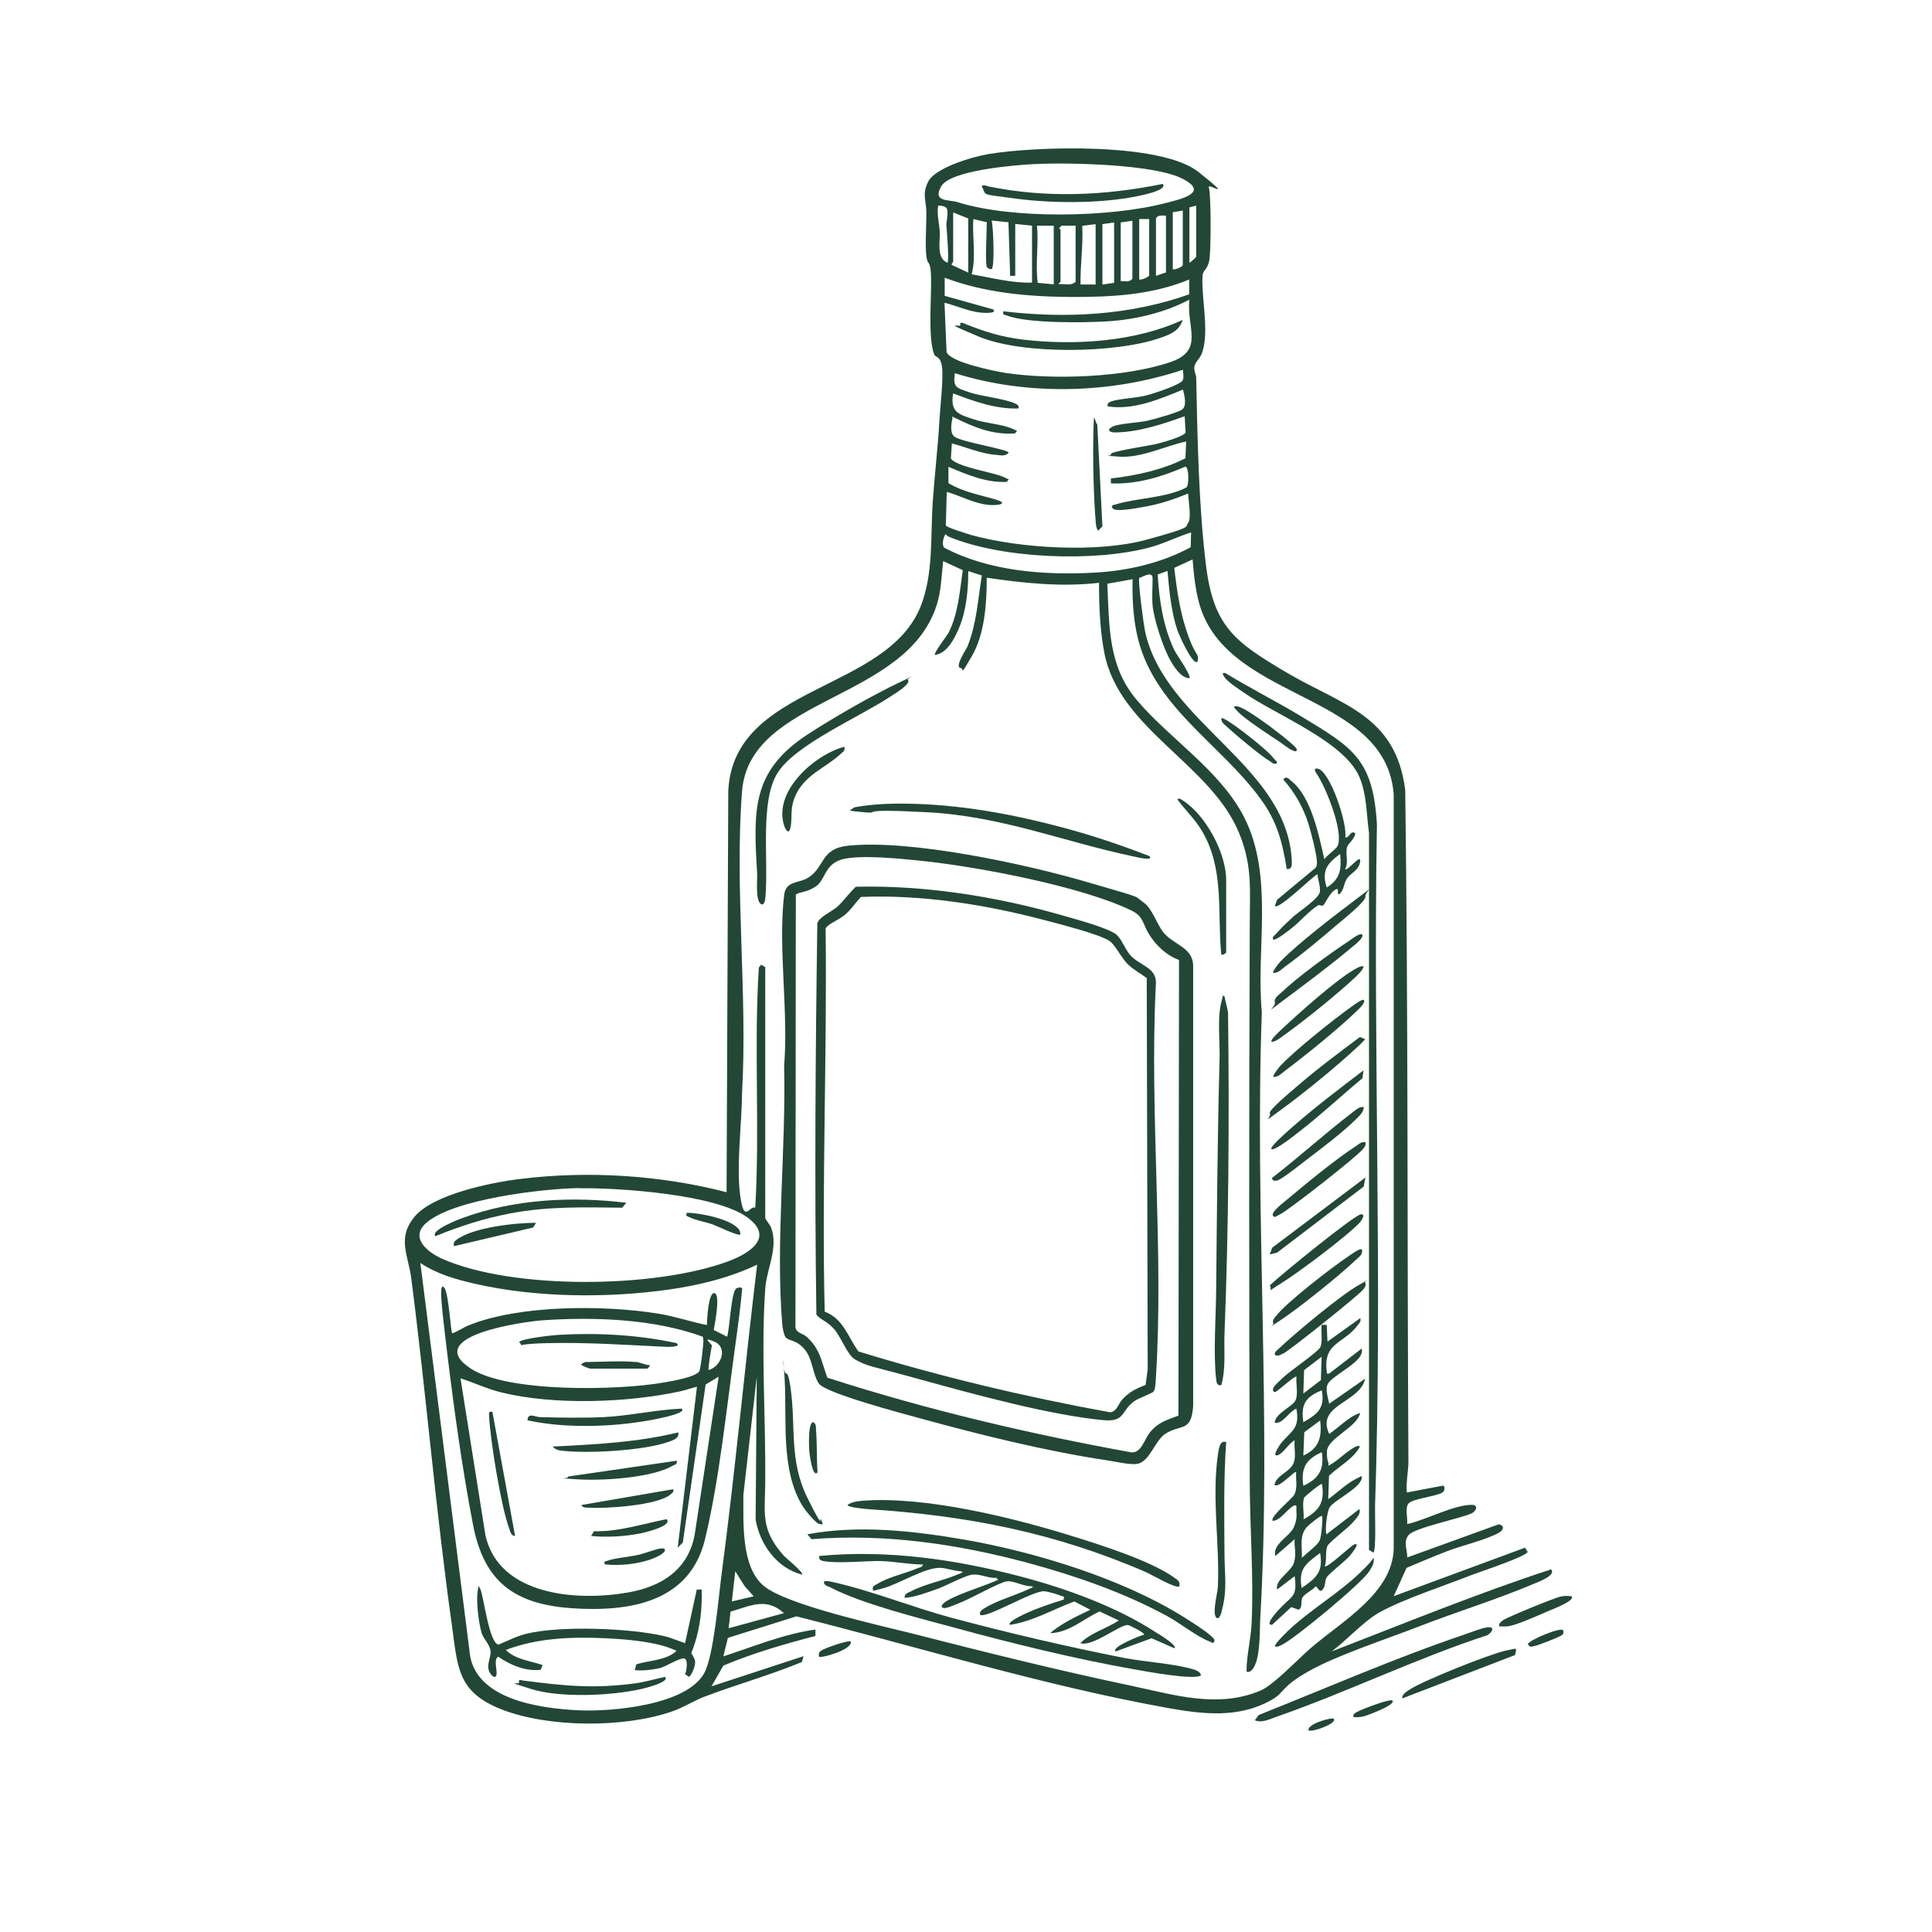 <?xml version="1.0" encoding="UTF-8"?>
<svg xmlns="http://www.w3.org/2000/svg" id="Ebene_1" version="1.1" viewBox="0 0 1024 1024">
  <defs>
    <style>
      .st0 {
        fill: #224737;
      }
    </style>
  </defs>
  <path class="st0" d="M745.9,791l19-3.6c.9.1,1.2,2.9-.6,3.8-3.8,2-15.3,3.2-17.6,5.5s-.4,8.3-.9,11.1c9.7-2.1,24.7-10.2,34.2-10.2,3.9,0,2.4,3.5-.2,4.6-6.1,2.7-29.7,7.5-33.1,11.3s-.4,8.8-.9,12l48.6-17.6c3.3.8,2.5,3.1,0,4.5-6.5,3.7-19.8,6.8-27.5,9.8-7.2,2.8-14.3,5.8-21.4,8.8l-6.8,15,69.6-25.7,1.4,2.2c-.5,2.4-25.3,10.6-29.5,12.2-14.4,5.7-35.7,12.6-48.7,19.7-8.5,4.6-17.7,15-25.7,20.9,38.6-14.9,77.1-30.7,116.3-43.5,3,3.3-7.3,6.8-9.5,7.8-19.6,8.3-40.9,14.8-60.9,22.6-16.9,6.6-43.1,15.1-58.1,23.6s-12.4,11-19.5,15.1c-17.4,10-36.6,7.7-55.5,4.3-65.5-11.8-132-32.3-196.5-48.5l-36.3,11.4-2.4,9.8c16.1-5.2,32-11.9,48.8-14.2v3.4c-16.6,4.3-33.1,9.1-48.8,15.7l-6.3,11,48.8-16-.9,3.1c-16.9,7-34.6,11.9-51.7,18.4-5.7,2.2-11,5.7-17.1,7.8-25.3,8.8-65.4,8.7-90.4-1.1-23.5-9.2-23.2-22.4-26.3-44.7-8.6-61-13.6-122.5-21.5-183.6-1.6-12.6-7.8-21.5,1.9-33s39.7-17.9,55.6-19.8c36-4.5,74.5-2.1,109.6,7l.9-212.7c2.8-56.5,83.9-52.2,102-97.9,6.9-17.5,5.1-37.3,6.4-55.7,1-14.2,2.7-28.5,3.5-42.6.4-7.2,2.2-22.2,1.4-28.4s-3.4-4.8-4.2-6.9c-3.3-8.6-1.4-29.8-1.6-40.2s-1.8-6.2-2.5-11.6,0-16,0-23-2.5-9.7,1-16.7,22.4-12.9,31.7-14.5c24.8-4.2,91.7-6.4,111.6,9.5s4.7,5.5,5.4,8c1.3,5,1.1,32,.4,37.8s-3.4,5.9-3.7,8.9c-.9,11.4,4,30.9-.6,41.9-1.1,2.6-3.7,4.4-3.8,6.9s.9,3.6,1,5.4c.7,32.3,1.3,68.4,5.3,100.3,4.1,32.1,15.8,40.1,42,55.7,29.8,17.7,58.4,22.6,63.5,62.6,1.6,118.8,1,238.1,1.7,356.9,0,2.4-1.7,14.4-.7,15.5ZM547.6,87c-9.6.5-43.8,3.2-48.7,11.7s3.9,7,8.5,8.4c29,9.2,81,8.2,110.5.5,8.2-2.1,23.5-5.5,8.6-13s-59.5-8.6-78.9-7.6ZM501.5,110.1c-1-.9-2.9-1.2-4.3-1.1-.7,4.7.6,9.4.9,13.8s-2,14.1,4,16.4c1.2,0-.4-18.4-.5-20s1.5-7.5-.1-9.1ZM634,109l-3.6.9v29.3c.8-.2,3.6-2.9,3.6-3.1v-27.1ZM626.9,111.6l-5.3.9v30.2c1.2.5,5.3-1.4,5.3-2.2v-28.9ZM505.2,112.5v26.2c0,.2-.9.9-.8,1.7l8.8,4.1v-28.7c-.1,0-8-3.2-8-3.2ZM618,114.3c-1.9,0-4.1-.5-5.3,1.3v30.6l5.3-1.8v-30.2ZM523,141.4c-.9-3.3,0-17.5,0-22.2s.9-.7.5-1.3l-7.6-1.8c-.7,9.8,1.6,19.8-.9,29.3,10.6,1.8,21.2,4.7,32,4.4v-30.2l-8.9-.9v27.5h-2.7s-.9-28.4-.9-28.4l-8.9-.9c.9,3.6,1.7,24.5,0,25.7-1,.3-2.4-.6-2.7-1.3ZM609.1,116.1h-5.3v32c1.2.5,5.3-1.4,5.3-2.2v-29.8ZM600.2,117l-6.2.9v31.1c2.2,0,4.8.7,6.2-1.3v-30.6ZM590.5,117.9l-6.2.9v32l6.2-.9v-32ZM580.7,118.8l-7.1.9c.6,10.4-1.1,20.7-.9,31.1h8v-32ZM558.5,119.6h-8.9c1,10.1-.9,20.1.4,30.3l8.5.8v-31.1ZM570,119.6h-7.4c0,.1-1.2,1.3-1.2,1.3,0,.4.7.7.7.9v27.5c0,.2-1.3,1-.9,1.3,2.9-.3,6.7,1.1,8.9-1.3v-29.8ZM630.4,148.1c-20.2,8.4-41.8,9.4-63.5,9.3-22.4-.2-45.1-2.2-66.2-10.2v9.6c.1,0,25.7,7.2,25.7,7.2,2.5,2.4-5.5,1.8-6.6,1.7-6.7-.7-12.8-3.7-19.2-5.2l1.1,26c1.6,5.5,25.8,10.3,31.5,11.2,25,3.7,63.1,2.4,87.2-5.8,18.1-6.2,8.4-18.2,10-33.1-12.7,6.8-28.6,10.6-43.1,11.5-12.3.8-42.9,1.2-53.7-3.1-1.4-.6-2.2,0-1.8-2.2,33,3.9,67,2.2,98.5-9v-7.9ZM626.9,196c-38.1,12.7-82.3,13.9-120.8,1.8-1.1,7.7.9,7.7,7.3,10s19.2,3.4,24.9,6.2c1.2.6,1.8,1,1.5,2.5-12,.4-23.6-3.8-34.6-8-1.8,10.1,3.1,11.2,11.4,13.9,5.8,1.9,14.5,2.5,19.4,4.6s2.5,1,2.1,2.7c-11.6.9-21.5-3.1-31.5-8s-.6-1.5-1.8,0c-.6,2.9-1.4,7.8,1,9.7,3.7,2.9,28.8,6.8,28.8,8.5-1.6,2.1-4.3,1.4-6.5,1.2-7.8-.5-16.1-4.1-23.6-6.1l-.5,8c2.7,4.4,22.6,7.4,27.6,9.7s2.5.9,2.2,2.7c-10.9.6-21.2-3.8-31.1-8v8.7c7.8,4.6,15.8,6,24.2,8.4s2.4,3.3-1.4,3.2c-8.4-.3-15.9-4.8-23.7-7l-.5,17.8c.7,1.2,11.4,4.4,13.6,5.1,25.7,7.1,66.9,9.5,92.6,2.5s20.3-6.7,22.2-8.9.2-12,0-15.6c-7.1,2.9-14.4,5.4-22,6.8s-16.3,2.9-17.9,1.1.9-1.9,1.7-2.2c11.6-3.5,25.9-3.2,37.3-8.9,1.5-1.3,1.4-10.7-.5-11.1-12.4,5.4-25.8,9.5-39.5,8.9v-2.6c13.6-1.6,27.2-4.5,39.5-10.7l.4-8.9c-11.4,2.4-24,9-36,8s-2.9.3-3.9-1.4c0-1.3,20.5-4.5,23.3-5.1s16-4.2,16.3-6.4l-.5-8.5c-11.5,4.2-24.6,8.5-37,8.6-2.8,0-4.5-1.3-1.4-3s14-2.2,18.2-3.1,16.7-4.5,18.8-6c2.8-2,1.2-7.7.5-10.6-12.4,5.1-26.4,11-39.9,8.9-.3-1.3.3-2,1.5-2.5,4.1-1.6,13.6-1.9,18.9-3.3s18.6-5.9,19.4-8.1,0-3.9.1-5.6ZM631.3,282.2c-7.4,2.3-14.3,5.9-21.8,7.9-29.3,7.9-78,6.1-106.3-5.5-.8-.3-1.5-.9-2-1.5-1.3,1.7-2,5.3-.9,7.1,23.7,12.6,53.4,14.8,80,13.3,17.2-.9,35.8-5.2,50.8-13.5l.2-7.8ZM610.9,320.8c-.4-4.3,0-9.7,0-14.2s-5.7-.4-7-.4c-1,1,2.3,25,3,28.4,10.6,48.8,75.8,71.1,77.8,122.1,0,2.1,0,4.2-2.7,3.9-2.3-14.4-5.2-25.4-13.9-37.2-22-30.2-58.1-49.4-65.8-88.7-1.8-9.1-2.2-18.5-2-27.7l-13.4,2.4c1.1,22.6.3,43.5,15.6,61.6,17.5,20.7,44.1,37.2,56.9,62.1,16,31.4,6.2,69.8,9.4,103.5-3.9,106.1,5.3,216.6-.9,322.4-.3,5.6.4,24.5-5.8,27.1-1.5.2-1.4,0-1.4-1.3.1-7.6,2.4-16.9,2.7-24.8,1.1-24.5-.9-49.6-1-73.7-.4-98.9-.4-197.8,0-296.7,0-17.7,1.5-30.4-5.5-47.7-14.8-36.8-63.4-55.1-71.5-95.5-2.4-12.1-2.9-25.2-2.9-37.5-19.9,2.3-39.8.2-59.5-2.7,0,13.3-1,29.6-7.8,41.4s-4.1,6.6-5.9,6.5c-3.8-.2,3-10.2,3.5-11.5,4.9-12.3,5.5-24.7,7.6-37.6l-7.2-2.3c0,10.1-1,20.8-4.9,30.2-2.3,5.4-6.4,13.6-12.8,14.2-.8-.8,6.3-10,7.3-11.8,5.1-10.2,5.9-22,7.5-33.1l-10.4-4.8c-1,8.5-.9,15.3-3.5,23.5-16.4,50.8-99.1,48.3-103.1,98.5-4,51.4,3,108,0,159.9-.1,16.1-3.1,38.6-1,54.2s4.8,5.3,8,6.6c2.5-42.3-.8-85,1.9-127.3l1.2-1.5,2.2,1.3v133.2c0,.3,2.4,3.1,3.1,4.9,4,10.6-2.3,21.5-3.1,32.4-2.3,32.2.3,69.3,0,102.2-.1,16.7-2.7,25.1,9.7,39.1,1.2,1.4,10.9,9.1,9.8,10.2-13.3-3.5-22.3-15.9-24.6-29.1l.6-75.7-7.1,62.6c.1,14.4-1.4,38.4,11.1,48.4s60.6,20.5,78.8,25.1c38.2,9.8,77.6,19.6,116.2,27.7,22.6,4.8,45.6,12,68.1,2.4,7-3,20.2-17.1,26.9-22.8,16.5-14.1,42.9-28.9,43.6-52.3v-399.7c-3.8-53.6-85.5-49.4-102.2-98.5-2.8-8.3-3.7-17.6-4.4-26.2l-9.7,4.5c1.4,12.3,3.2,24.6,7.5,36.3s5.5,8.3,4.9,13.3c-2.5,2.9-10.3-15.1-10.7-16.4-3.3-9.7-4.4-21.3-5.3-31.6l-5.2,1.9c.8,13.5,2.9,27.8,8.9,40.2,1.1,2.3,9.2,13.5,7.9,14.8-4.5-.2-8.2-6.1-10.2-9.7-3.7-6.5-8.6-21.5-9.3-28.9ZM307,629.7c-19.4.3-66.5,5.8-81,18.4-9.1,7.9.6,15.6,8.4,19.1,37.7,16.6,112.9,15.6,151.4,1.4,11.1-4.1,25.2-12.7,10.1-23.5-16.9-12.1-67.9-15.6-88.9-15.3ZM401.3,670.3c-14.7,7-30.7,10.9-46.8,13.2-32.5,4.6-70.4,4.3-102.4-3-10.2-2.3-20.5-5.2-29.3-11.1l26,205.3c1.8,26.1,37.3,30.8,57.9,31.8,17.4.8,57-2.6,66.5-19.6,5.1-9,7.7-40.9,9.3-52.9,7.2-54.4,12.2-109.2,18.8-163.7ZM399.5,846.1l-4.8-5.4-5-7.9-1.8,16,11.5-2.7ZM415.5,855c-9.5-8.6-17.8-3.8-28.3-.8l-1,8.8,29.3-8Z"></path>
  <path class="st0" d="M665.1,911.8l2-2.8c36.2-14.4,72.2-30.2,109.2-42.7,3.3-1.1,9.1-3.5,12.2-3.8,4.2-.4,2.2,2.8-.2,4.2-37.5,12.2-74.4,30.2-111.4,43.1-3.8,1.3-7.9,3.6-11.8,2Z"></path>
  <path class="st0" d="M803.6,874.5l-.6,2.7-59.8,23c-.2-2,1.9-3.3,3.3-4.3,6.8-4.8,43.3-19.3,51.8-21.1s3.5-.6,5.4-.4Z"></path>
  <path class="st0" d="M832.9,846.1c2.5,2.1-10.6,7.1-11.6,7.5-4.8,2.1-16.5,7.3-21.1,8.2-1.8.4-3.7.2-5.6.2-.3-1.6.8-2.2,1.8-3.1,2-1.6,27.7-12.1,30.8-12.7s3.7-.2,5.6-.2Z"></path>
  <path class="st0" d="M737.9,901.2c2.7,2.3-13.8,8.2-15.1,8.5-1.8.4-3.5.6-5.4.4-.4-1.8.8-2.1,2-2.8,2.1-1.3,17.3-7,18.4-6Z"></path>
  <path class="st0" d="M828.5,863.9c0,1,.5,1.9-.6,2.7-1.3,1.1-12.5,5.4-14.5,5.8s-2.3.9-3.6-.9c0-2,17.1-9.1,18.6-7.5Z"></path>
  <path class="st0" d="M451,870.1c.6,4.5-16,8.9-16.9,8-.4-2.4.3-2.7,2-3.7s13.6-5.3,14.8-4.3Z"></path>
  <path class="st0" d="M706.8,910.9c2.7,2.3-11.5,7.5-13.3,6.2-.4-3.7,12.6-6.9,13.3-6.2Z"></path>
  <path class="st0" d="M416.6,709.1c-1.1-1.2-1.9-5.5-2-7.3-3.6-43.4,2.1-93.1,1-136.8,2.4-28.6-3.3-62.7,0-90.6.9-7.8,8-6.1,12.9-9.3,9-5.8,6.2-15.4,21.3-16.9,33-3.3,93.1,9.6,125.7,19.1s24.8,7,30.7,11.1c4.5,3.1,7,11.6,10.6,16,5.4,6.4,15.4,7.8,15.6,17.3v233.6c-1,14-6.6,9.4-14.7,14.6-5.7,3.7-8.2,14.9-15.1,16-3.7.6-12.3-1.4-16.5-2-32.4-4.9-66.9-13.5-98.6-22.2-8.4-2.3-50.1-13.3-53.5-18.4s-3.2-13.1-7.6-18.2-7.9-4.2-9.6-6ZM624.9,508.8c-6.8-2.5-12.2-7.7-16-13.8-3.3-5.3-2.7-9.2-9-12.3-26.3-12.9-82.4-23.5-112.1-26.5-10.5-1.1-32.1-3.3-41.5-.7s-8.8,11.1-14,14.4-7.3,2.4-10.5,4.2l-.2,228.6c-.2,3.8,3.7,3.9,5.8,5.7,7.3,6.5,7.9,13,11.1,21.8,52.7,17,106.7,29.7,161.2,39.6,5.3.3,6.8-6.9,9.8-10.6,4.2-5.3,9-6.6,15.1-8.9l.3-241.5Z"></path>
  <path class="st0" d="M721,698.7c.4,1.8-.4,2.4-1.3,3.6-7.3,9.9-18.5,9.2-16.5,24.4.2,1.2-.5,1.5,1.3,1.3l17.3-13.3c.2,1.6,0,2.6-.8,4-2.8,4.8-13.4,10-16.7,14-2.4,3-.4,7.9.2,11.3l19.1-13.3c-2.9,13-26.3,13.7-19.1,29.3,5.4-3.6,10.2-9.1,16.4-11.1-1.5,7.6-17.5,13.5-17.6,20.4s1.4,5,.7,7.6c4.5-2.2,8-6.1,12.1-8.7,1-.6,3.6-2.6,4.7-1.5-3.3,6.4-11.2,10.5-16.4,15.5l-.4,12.4c4.6-3.3,9.6-8.2,14.6-10.7s2.5-1.7,3.2-.4c-1.2,5.7-15.5,12-17.2,15.7s-2.3,13-1.5,14l17.3-13.3c1.3,2.1-1.7,5-3.1,6.7-2.8,3.4-12.7,10.6-13.8,12.9-1.1,2.5-.2,7.6-1.3,10.6,1.2,1.3,13.5-10.7,15.6-11.5,3.6-1.4-1.6,5.1-2.2,5.8-2.6,3.1-11.1,9.5-12.4,11.6-1.3,2.1-.4,4.8-2.3,6.6-1.4,2-2.8-1.8-3.6-1.8-1.5,2.1-6.2,4-7.1,6.2s.3,4.7-1.8,6.2l-4-1.4-10.2,9.4c-4.7.2,4.6-9.1,5.3-9.8,5.7-5.8,8.1-5.4,6.7-16l-9.3,7.1c-1.2-5.3,7.4-9.3,8.9-14.2s0-8.6.4-12.5l-10.2,8.9c-1.9-6,7.6-10.4,9.7-15.1s1.4-7.5,1.4-9.3.4-3-1.4-2.2c-3.2,1.4-6.9,7.8-11.1,8-1.9-1.9,10.4-11.8,11.4-13.9,1.9-3.6.7-8,1-11.9-.8-1.1-9.1,8.8-11.5,6.7.9-4.7,6.9-6.4,9.4-10.2,2.6-3.9.8-8.9,1.3-13.4-3,1.4-6.4,7.5-9.3,8s1.7-6,2.2-6.6c5.3-6.5,10-7.4,8-18.2-4,1.6-7.3,8.4-11.5,7.5.4-5.2,9.6-8.5,11.1-12s0-8.8.5-12.4c-.8-.9-9.7,7.5-11.1,8s-1.6-1-1.2-2.1,3.9-4.3,5.2-5.5c3.6-3.4,18.1-13.3,19.6-15.9s.4-8.3.8-12h2.7s.4,8.9.4,8.9l17.3-12.4ZM690.8,738.6l9.3-7.1.4-12.4-9.3,7.1-.4,12.4ZM700.6,736.9c-8.7,3.5-11.2,7.4-9.8,16.9,7.5-4.3,11.5-7.3,9.8-16.9ZM699.7,752.9l-8.4,6.2-.5,12.4c8.3-3.8,10-9.8,8.9-18.6ZM700.6,769.7c-8.5,3.7-11.2,8.5-9.8,17.8,8.1-3.7,11.2-8.6,9.8-17.8ZM700.6,786.6c-.5-.6-9.1,6.6-9.3,7.1-1.3,2.7,0,8.4-.4,11.6,8.3-4.7,11.3-8.7,9.8-18.6ZM700.6,803.5c-.5-.6-7.4,5.2-7.9,5.8-4.2,4.7-2.4,10.6-2.7,16.4,2.1-2.1,8.1-6.6,9.3-8.9s1.9-12.6,1.4-13.3ZM689.9,841.7c7.7-5.4,11.5-8.3,9.8-18.6-7.5,5.7-11.6,8.1-9.8,18.6Z"></path>
  <path class="st0" d="M728.1,823l-2.5-1.5v-380c-1.4-9.9-1.1-20.3-5.1-29.7-7.9-18.7-44.1-32.8-61.1-44.6-2.7-1.9-8.8-5.8-10.4-8.3s-.8-2.1.4-2.2c13.1,8,27,15,40.1,22.9,27.4,16.6,38.3,22.6,40.3,57.4-2.1,120.3,3,241.3-1,361.5-.1,3.7.7,23.3-.9,24.5Z"></path>
  <path class="st0" d="M622.4,873.6l-12-5.3-19.1,7c-2.6-2.3,13.6-8.6,15.1-8.9.6-.8-7.6-5-8.6-5.1-4.1-.4-18.8,11.8-25.2,9.6,5.3-5.4,14-7.8,20.4-12l-10.2-4.8c-8.6,4-16.3,11.3-26.2,11.5,5.8-5.1,14.2-9,21.3-12.4l-8.5-4.4c-11.3,4.2-22,10.6-34.1,12.4-1.8-1.6,8.2-5.9,9.2-6.4,5.9-2.7,13-5,19.3-7,.4-2.3-.2-1.4-1.2-1.9-1.7-.8-7.3-2.4-9.1-2.5-6.3-.4-31.1,14.9-34.1,12.4-.3-2,1.5-2.9,2.9-3.7,6.2-3.8,15.7-6.5,22.4-9.6s2.1-.5,2.2-1.8c-4.1.4-9.8-3.2-13.5-2.5-3.8.6-18.1,8.6-23.2,10.7-2,.8-8.3,3.7-9.9,3.4s-1.5-1.1-.5-2.2c3.5-3.9,21.4-9.3,27.2-11.9s1.6.4,1.3-1.9c-4.5.4-9.2-2.5-13.6-1.6-4.2.8-13.7,6.1-18.8,7.8s-10.8,4-16.4,4.4c-.3-2.2,1.8-2.7,3.2-3.4,7.1-3.8,16.7-5.6,24.1-8.7s2.6-.5,2.9-2c-3.6,0-7.6-1.6-11.1-1.8-8.3-.4-21.8,8.5-30.8,10.9s-3.4.8-5.2.6c-.4-2,1.3-2.3,2.6-3.1,6-3.7,14.7-5.4,21.1-8.2,1.1-.5,2.6-.5,2.9-2-7.1,0-14.7-1.5-21.7-1.8s-23.1,1.5-31.1,0c-1.5-.3-2.5-.9-2.2-2.7,35.7-3.4,71.6,1.7,106.1,10.7,24.4,6.4,51.2,16,72.4,29.8,1.3.8,11.4,6.8,9.8,8.4Z"></path>
  <path class="st0" d="M427.9,813.2c27.3-5.1,56.4-1.8,83.6,2.9,37.6,6.6,83.8,20.8,116.1,41.1,2.5,1.6,16.5,10.2,16.1,12.3s-1.4,1-2.4.6c-6.6-2.4-16.1-10-22.8-13.6-22.8-12.4-48.2-21.2-73.2-28-37.4-10.1-76.3-15.8-115.2-12.7l-2.2-2.6Z"></path>
  <path class="st0" d="M636.6,887.8c-2.3,3.1-29.7-2-34.8-2.9-31.4-5.5-65.2-13.8-95.9-22.2-18.9-5.1-49-12.6-65.7-21.3-1.4-.7-3.9-1.1-3.4-3.3,1.5-.2,3,0,4.5.4,20,4.4,42.4,13.4,62.8,18.9,29.9,8,61.1,15.3,91.5,21.3,10.9,2.1,26.9,3.1,36.6,6,1.7.5,3.7,1.2,4.4,3.1Z"></path>
  <path class="st0" d="M647.3,734.2c-2.3.2-2.5-1.3-2.7-3.1-1.6-13.2-.1-34,0-48,.4-40.3.7-81.3,1.8-121.6.3-9.2-1.3-21.7.9-30.2s0-2.8,1.8-3.1c.3,2.8,1.8,6.6,1.8,9.4.7,55.1.3,114.5-1.9,169.6-.3,9,.8,18.2-1.7,27.1Z"></path>
  <path class="st0" d="M713,443.8c2.3.7,2.5-4,5.3-2.2,0,2.7-3.8,5.6-4.3,7.3-1.1,3.7,1,8.2-1.1,11.8,1.4,1.2,8.7-8.8,8-4s-5.1,6-7,9-1.5,6.2-4.1,8.3c-1.6,0,.4-3.7-1.8-2.6-3.2,1.6-5.7,7.7-6.6,8.4s-1.9-.4-2.7,0c-4.2,2.4-9.7,8.7-13.8,11.9-1.4,1.1-9,7.3-10.2,6.2-.4-1.7.9-2.1,1.8-3.1,2.3-2.8,6.2-6.4,8.9-8.9s14-9.8,14.2-13.4-1.2-6.3-1.3-9.2c-2.9,1.5-20.5,19-22.6,16.9l1.2-3.3,20.1-16.7c.9-.7.9-1.6,1-2.6.3-3.5-3.3-17.3-4.6-21.3-2.8-8.6-7.2-16.4-13.2-23.1,1.4-2.3,3.1-.2,4.4.9,10.4,8.2,14.6,29.1,17.3,41.3,1.3-2,6.3-5.3,7.1-7.1,3.3-7.7-6.7-32.4-12-39.5-.2-1.3,0-1.6,1.4-1.4,6.6,1.2,15.9,29.3,14.6,36.4ZM703.2,470.4c7.2-4.5,7.9-9.7,7.1-17.8-6.8,5-10,8.9-7.1,17.8Z"></path>
  <path class="st0" d="M625.1,840.8c-1.5,1.5-14.6-6.1-17.2-7.3-48.4-21.1-95.1-30.2-147.6-33.6-1.6-.1-11.1-1-11.1-2.2,2-1.7,5.8-2.1,8.4-2.3,32.7-2.4,78.1,8.7,109.5,18.4,15.5,4.8,42.8,13.3,55.6,22.6,1.7,1.2,2.8,1.9,2.4,4.3Z"></path>
  <path class="st0" d="M481.2,360.3c2.1,2.1-7.8,7.9-9.3,8.9-16,10.7-50.4,25.4-59.8,40.5s-4.7,45.4-6.4,65.6c-.1,1.2-.3,4.5-2.2,4-3.3-1.7-2-12.9-2.2-16.4-2-33.4-3-54.2,26.7-73.6,13.1-8.6,34.7-21,48.7-27.6s2.7-1.6,4.5-1.3Z"></path>
  <path class="st0" d="M609.1,453.6c3,3.1-7.2.6-8,.4-37.4-7.8-69.9-21.4-109.7-23.5s-23.1,1-33.7,0-6.8-.8-4.9-2.6c10.9-2,22.2-2.2,33.3-1.8,26.3.9,52.6,5.9,77.9,12.7,15.3,4.1,30.3,9.2,45.1,14.9Z"></path>
  <path class="st0" d="M649.9,764.4c-1.4,19.6-1,39.4-.9,59.1,0,10.7,1.6,18.7-1.3,29.7-.2,1-1.1,5.1-2.7,4.4-2.9-1.4.3-13.2.5-16.4,1-23.2-3.3-47,0-70.1.4-2.6.9-8,4.3-6.8Z"></path>
  <path class="st0" d="M650,504.6c-.2.7-2,1.8-2.7,1.3-2.2-22.2,1.8-44.7-10-65.1-3.6-6.3-8.9-11.2-13.2-17,.6-1.3,2.2.1,3,.6,12,7.7,22.8,27.8,22.8,42v38.2Z"></path>
  <path class="st0" d="M416.8,728c1.2,0,2,6.2,2.2,7.5,3,20.9-1,38.2,9,58.5s5.7,8.1,7.2,11.5.7,2.3-.6,2.3c-2.1,0-7.9-7.5-9.2-9.5-11.7-19.1-8.3-45.3-9.5-66.9s-1.1-2.3.9-3.5Z"></path>
  <path class="st0" d="M728.1,826.6c.2,2.4-1.2,4.2-2.3,6.1-3.6,6.1-39.4,35.7-46.2,39-1.3.6-2.3,1.3-3.8,1-1-.9,7.8-9.3,8.9-10.2,11-9.9,24.8-18.2,35.6-28.4s6.6-9,8-7.6Z"></path>
  <polygon class="st0" points="673 664.9 674.3 661.3 723.7 624.1 722.8 628.9 676.9 663.9 673 664.9"></polygon>
  <path class="st0" d="M447.5,395.8c.4,2.2-.2,2.2-1.5,3.4-8.3,8-20.6,11.5-25.2,24.5-1.9,5.3-.9,9.6-1.7,14.3s-2.6,2.4-3.6-.8c-5.5-18.1,16.3-37.2,32-41.4Z"></path>
  <path class="st0" d="M720.7,549.6l2.9,1.2c-1.3,1.4-2.6,2.7-4,4-10.8,10.1-28.5,24.6-40.5,33.3s-4.8,4.2-6.1,1.8c-.3-1.7,11-11.2,12.9-12.8,11.1-9.7,23-18.6,34.8-27.4Z"></path>
  <path class="st0" d="M723.7,605.4c.4,1.8-.4,2.4-1.3,3.6-2.8,3.8-38.8,31.9-43.7,34.5s-2.3,1.3-3.9,1c-1.8-1.8,6.1-7.6,7.6-8.9,10.1-8.5,25.7-21.3,36.5-28.3,1.5-1,2.7-2.3,4.7-1.9Z"></path>
  <path class="st0" d="M673.9,609c-1.3-1,10.5-11.1,11.5-12,11.9-10.4,24.8-20.2,37.3-29.7l-.6,4.2c-10.9,9-21.5,19-32.7,27.7-2.2,1.7-13.8,11.1-15.5,9.8Z"></path>
  <path class="st0" d="M722.8,586.8c0,2.8-2.6,4.9-4.4,6.7-6.9,6.8-18,15.2-25.9,21.2-2.6,2-13.5,10.7-15.6,11s-1.9.1-2.9-1.2c14.6-11.3,28.4-23.9,43.1-35.1,1.7-1.3,3.4-2.9,5.7-2.7Z"></path>
  <path class="st0" d="M674.8,515.7c-.6-.6,2.9-5.1,3.6-5.8,9.5-9.9,29.5-25.1,40.9-33.7s4-3.5,4.4-1-12.1,12.4-14.7,14.6c-8.5,7.3-19,16.1-28,22.6-1.9,1.4-3.6,3.5-6.1,3.2Z"></path>
  <path class="st0" d="M721.5,643.6c2.6,0-.4,4-.9,4.5-6.7,7.1-32.8,26.7-41.6,32.1s-4.2,3.8-6,1.1c5.1-5,45.3-37.8,48.4-37.7Z"></path>
  <path class="st0" d="M721.9,662.3c.5,2.6-1.5,3.8-3.1,5.3-8.5,8.2-30.7,26-40.5,32.4s-2,1.7-3.5,1.4c-.4-1.8.4-2.4,1.3-3.6,5.4-7.3,30-26.2,38.4-31.8,1.2-.8,6.4-4.8,7.4-3.7Z"></path>
  <path class="st0" d="M723.7,680c.4,1.8-.4,2.4-1.3,3.6-2,2.7-38.4,31.8-41.9,33.6s-2.9,1.3-4.8,1c-.3-1.6.8-2.2,1.8-3.1,8.2-7.9,33.2-28.7,42.5-33.9s2.1-1.5,3.7-1.2Z"></path>
  <path class="st0" d="M722.8,529.9c1.5,1.6-3.9,6.1-4.9,7.1-9.7,9.2-25.6,22.1-36.4,30.2-2,1.5-4,3.8-6.6,3.6-.6-.6,3.3-5.6,4-6.2,8.6-8.9,27.6-24,37.9-31.4.9-.7,5.4-3.9,6.1-3.2Z"></path>
  <path class="st0" d="M721.9,495.3c1.5,1.6-4.6,6.1-5.8,7.1-10.9,9.2-24.5,19.3-36,27.9s-3.8,3.4-4.4,1,2.2-4,3.5-5.3c8.7-8.3,25.5-20.5,35.8-27.3,1.2-.8,5.8-4.4,6.9-3.4Z"></path>
  <path class="st0" d="M722.8,512.2c-.8,2.3-2.4,3.7-4,5.3-9.1,8.7-28.3,24.2-38.7,31.5-1.8,1.3-3.9,3.1-6.1,3.2-1-.9,3.6-5,4.4-5.8,9-8.5,30.4-27.8,40.6-33.2,1.3-.7,2.4-1.3,3.9-1Z"></path>
  <path class="st0" d="M654.4,374.5c2.1-1.6,13,6.5,15.4,8.1s17.4,12.9,17.5,14.5-1.2,1.1-2.3.6c-1.7-.7-4.2-2.7-5.9-3.9-5.3-3.5-18.9-12.4-22.7-16.3s-2.1-2.8-1.9-3Z"></path>
  <path class="st0" d="M676.6,404.7c-1.8.5-2.4-.6-3.6-1.3-4.6-2.7-16.5-12.6-20.8-16.5s-4.6-3.7-4.9-6.2c1.2-1.2,15.5,10.1,17.3,11.6,3.2,2.7,7.6,6.1,10.2,9.3s2.2,1.4,1.8,3.1Z"></path>
  <path class="st0" d="M433.3,780.4c-2.8,3.3-4.4-11-4.4-12-.1-2.2-.7-14.6,2.2-14.6,1.6,1.1,1.3,2.4,1.4,3.9.6,7.3.3,15.3.8,22.7Z"></path>
  <path class="st0" d="M239.7,706.7c3-1,5.6-3,8.6-4.2,27-11,72.1-10.9,100.8-6.2,8.7,1.4,17,4.3,25.6,6,0-2.6.7-17.6,4-16.9s.1,16.6-.4,19.5l7.1,3.6c1.3-3.9,2.2-24.7,5-25.7s2,0,3-.1c-.9,10.2-2.3,20.4-3.7,30.5-4.5,32.3-8.5,71.8-16.1,102.9-8.2,33.3-40.1,38.3-70.4,36.3-30.8-2.1-46.7-14.2-52.5-44.3-5.5-28.4-10-60.8-13.5-89.5s-4-35.1-2.8-36.7c.5,0,1.1.5,1.3.9,2.2,3.9,3.2,23.1,4,24ZM287.4,699.8c-9.5.7-63.7,8.1-38.3,25.3,19.5,13.3,79.4,11.8,102.4,7.7,3.7-.6,18.4-3,19.3-6.4s2.1-14.2,2-15.8,0-1.6-.5-2.2c-26-9.4-57.4-10.5-85-8.6ZM375.5,726.2c6.8-1.9,10.5-12,3.1-15.1s-1.1,1.3-1.3,2.2c-.4,1.8-2.2,12.3-1.7,12.9ZM244.1,730.7l13.2,83.1c7.3,32.2,49,35,75.8,30.2,17.6-3.1,31.7-12.1,35.1-30.6l12.7-83.7-6.9,4.1-12.1,83.8-2.7,2.7,10.2-85.3c-2.9.7-5.7,1.7-8.7,2.4-28.2,6.1-67,7.5-95,.6-7.4-1.8-14.2-5.1-21.5-7.4Z"></path>
  <path class="st0" d="M254.7,842.5c1.8,4.7,4.6,28.3,9.5,29.2,4.8-2,9.4-4.4,14.5-5.7,17.7-4.5,55.4-3.1,73.4,1.2,3.8.9,7.3,2.5,11,3.7l6.2-28.4h2.6c.3,9.7-.7,19.4-3.7,28.7s-2.1,3.1-2.2,3.8c0,1.1,2.1,3.4,2.4,5.4s-1.3,6.5-3.1,8.4l-2.2-1.4c.8-1.7,1.8-8-.5-8.4s-9.9,4.4-12.7,5.1c-4.6,1-8.8,1.5-13.5,1.1l.9-3.1c7.1-2.2,15.6-1.9,21.3-7.1-3.1-1.5-6.5-2.6-9.9-3.4-8.5-2-19.1-2.9-27.8-3.3-17.9-.8-36-.2-52.8,6.2,5,5.1,13.1,5.8,19.5,8l-1,2.5c-7.9,1-16.2-2.5-22.5-6.9-3.5,1.5,1.5,11.6-2.6,10.6-5.4-4.3-1-9.8-1.5-13.6s-3.8-6.5-4.7-9.5c-1.6-5.4-2.9-16.3-2.2-21.7s.5-2.6,1.8-1.3Z"></path>
  <path class="st0" d="M352.4,888.7c3.3,2.9-12.3,6.5-13.3,6.7-15.9,3.4-42.1,4.6-57.6-.2s-5.8-2.1-6.4-3.4c-.3-2,.7-1.3,2-1.1,21.7,2.8,37.3,4.5,59.6,1.5,5.3-.7,10.4-2.3,15.7-3.4Z"></path>
  <path class="st0" d="M581.6,225.3l2.7,53.7-2.2,2.2c-.7,0-1.3-3.1-1.3-4-1.2-14.1-1.6-32.9-1.3-47.1s.3-7.2,2.2-4.9Z"></path>
  <path class="st0" d="M332,637.4l-2.2,2.7c-20.3-.2-39.2-.8-59.2,3-13.8,2.6-26.9,6.8-39.8,12.1-3-3,12.5-9,14-9.5,27.5-10.2,58.3-11.7,87.3-8.2Z"></path>
  <path class="st0" d="M284.1,648.1l-1.5,2.5-42,9.9c-.3-2,0-2.3,1.4-3.4,8.6-6.6,31.3-9,42.1-9Z"></path>
  <path class="st0" d="M391.2,651c.8.9,1.3,2.1,1.2,3.3-1.1,1-12.3-4.5-14.6-5.3-3.6-1.3-8.5-2.1-11.6-3.5s-2.5-.9-2.2-2.7c6.8,0,22.7,3.2,27.2,8.3Z"></path>
  <path class="st0" d="M626.9,169.4c-1.8,5.8-6,7.6-11.4,9.5-23.5,8.5-73.7,9.2-96.7-.5s-7.4-3.6-10-6.8c.6-1.2,2.4,0,3.3.3,10.4,4.1,18.9,6.7,30.1,8.1,27.4,3.2,59.6,1.2,84.7-10.5Z"></path>
  <path class="st0" d="M616.2,97.4c2.7,2.9-7.5,5.2-9,5.6-20.1,5-47.9,5-68.6,2.3s-15.1-1.6-18.3-6.5c.6-1.1,2.6-.3,3.6,0,30.5,6.3,61.9,4.9,92.3-1.3Z"></path>
  <path class="st0" d="M611.5,737.5c-.8,1-8.2,3.6-10.4,5.2-7.2,5.3-4.6,11.1-16.4,10-28-2.6-68.9-13.8-96.7-21.5s-27.3-6.6-34.7-10.6c-4.3-2.3-7.6-12.5-11.7-16.7s-6.5-4.2-8.9-7.1c-1-69.1-.5-138.3.5-207.3.6-3.3,7.9-6.5,10.6-8.9s6.3-7.3,9.8-10.6c36.3-.9,74.4,5.1,109.2,15.1,7,2,22.8,6.2,28.3,9.8,3.3,2.2,5.2,8.4,8.1,11.5,5.2,5.7,14.5,6.4,13.4,15.9-3.4,68.3,4.4,140.9,0,208.8-.1,1.6-.2,5.3-1.2,6.4ZM607.2,734l1.1-8.2-.5-207.4c-3.2-2.3-6.9-4.4-9.8-7.1-3.8-3.6-7-10.9-10.3-12.8-6.2-3.7-26.4-8.8-34.4-10.9-31.2-8.2-64.7-13.5-97-12.2-3,3.2-5.4,7-8.9,9.8s-9.4,4.9-9.8,7.1c.8,67.7-2.1,135.2-.5,202.9,10,3.8,12.2,13.3,17.9,21.1,43.6,13.4,88.1,24,133.1,32.2,3.8,0,4.5-4.3,6.7-6.7,3.6-4,7.3-5.8,12.2-7.7Z"></path>
  <path class="st0" d="M361.3,746.6c2.7,2.2-9.8,4.7-10.6,4.9-9.2,2.1-20.4,3.5-29.8,4-13.5.7-28.1.2-41.3-2.7.1-4.3,3.9-1.8,6.6-1.7,10.7.3,23.2.5,33.8,0,13.8-.7,27.5-3.9,41.3-4.5Z"></path>
  <path class="st0" d="M359.5,759.1c.7,3.3-2.8,4.2-5.1,5.1-13.2,4.7-42.7,6.3-56.6,4.7-2-.2-3.6-.7-4.9-2.2,22.4-1.1,44.8-2.2,66.6-7.5Z"></path>
  <path class="st0" d="M261,748.4l12,65.7c-2.1,0-2.6-2.4-3.1-4-4.2-10.8-10-46.6-10.6-58.7,0-1.9-.8-3.6,1.7-3.1Z"></path>
  <path class="st0" d="M358.7,774.2c.4,2-1,2-2.2,2.7-11.5,6.6-38.3,8.1-51.6,7.1s-2.9.2-3.9-1.4l57.7-8.4Z"></path>
  <path class="st0" d="M356.9,789.3c.3,1.6-.8,2.2-1.8,3-7,5.6-33.9,7.4-43.1,6.8-1.6-.1-2.9.2-3.9-1.4l48.8-8.4Z"></path>
  <path class="st0" d="M353.3,805.2c3.6,3.6-12.5,7.3-14.2,7.6-8.5,1.6-17.3,2.1-25.8,1.3l1.5-2.5c13.2.3,25.7-3.9,38.5-6.4Z"></path>
  <path class="st0" d="M320.5,829.2c-.3-2.1,0-1.4,1.2-1.9,4.1-1.5,11-2,15.7-3s7.9-2.5,11.7-3.4c4.3-1,4.4,1.3.7,3.4-7.7,4.4-20.7,5.9-29.4,4.8Z"></path>
  <path class="st0" d="M358.7,712c2.7,2.2-5.8,1.9-6.7,1.8-21-1-40.8-2.4-62.2-1.9s-10.6,2.8-14.6-.4c0-2,18.6-3.9,20.9-4,20.7-1.2,42.4,0,62.6,4.4Z"></path>
  <path class="st0" d="M336.9,721.8c2,.2,5.3,1.7,7.5,1.8.3.3-1.2,1.8-1.3,1.8h-30.2c-.6,0-4.6-1.5-4.9-2.2.2-.4,2.1-1.3,2.2-1.3,8.3,0,18.7-.8,26.6,0Z"></path>
</svg>
